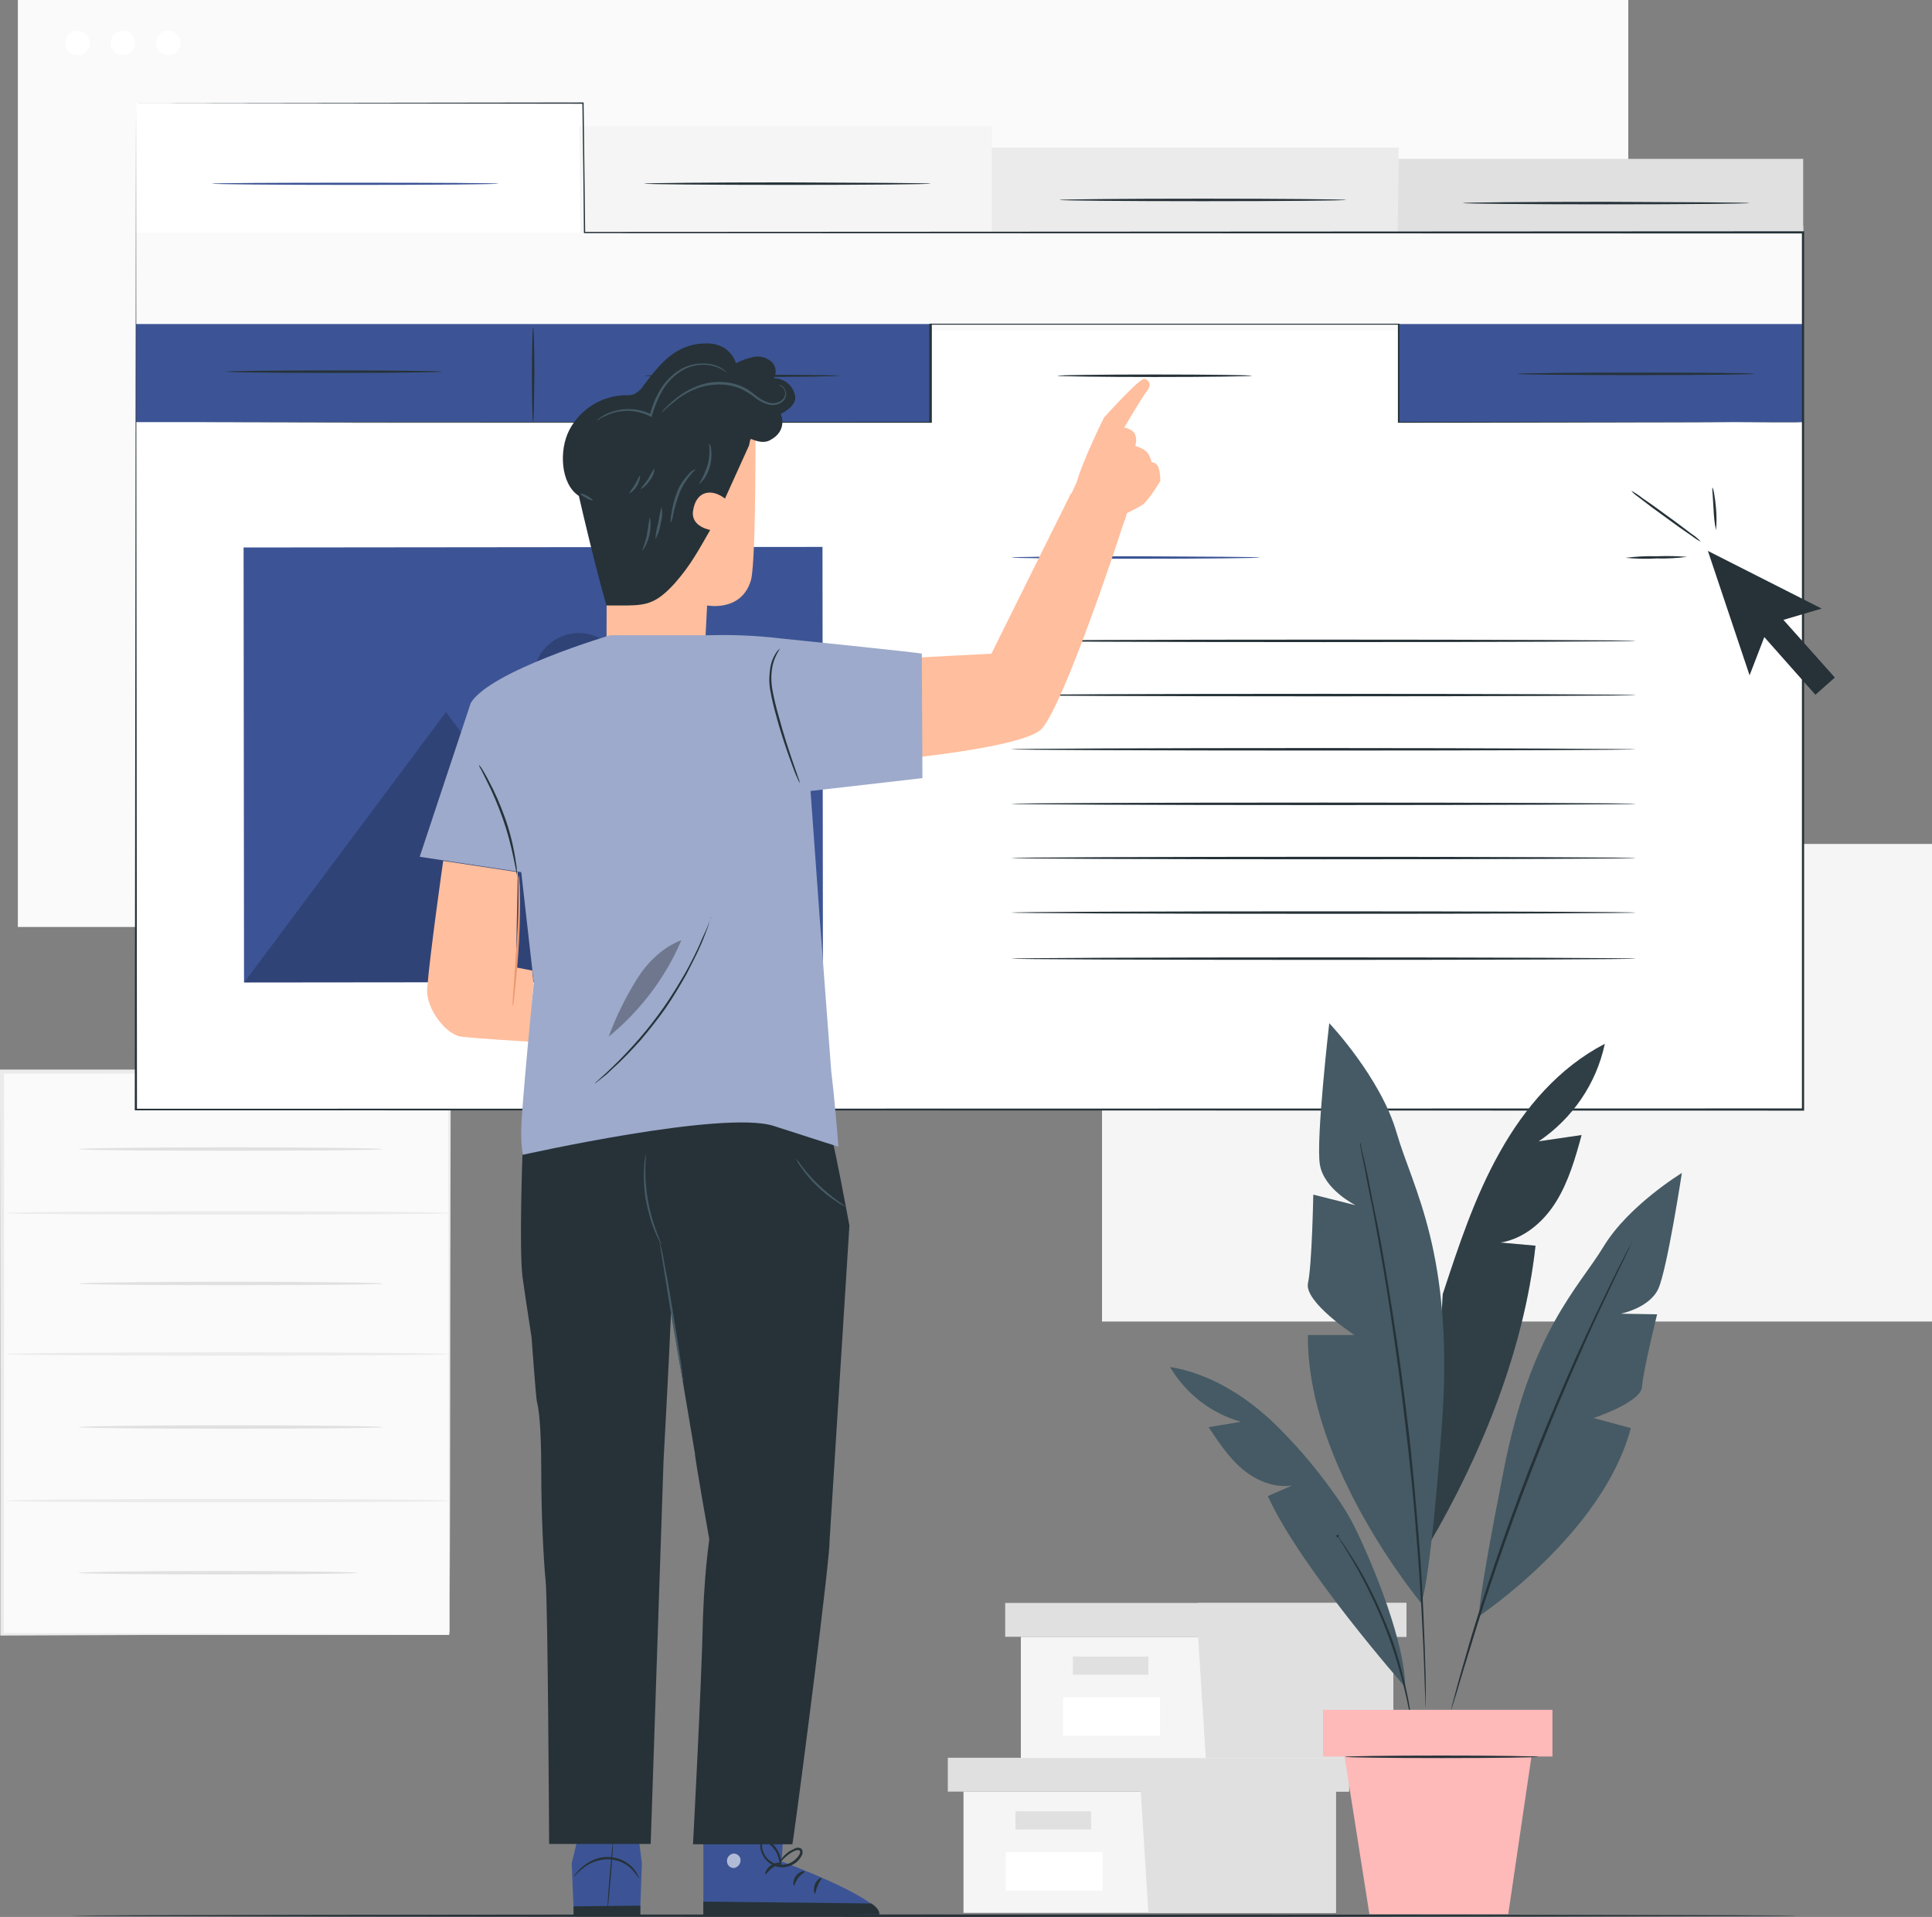 <?xml version="1.0" encoding="UTF-8" standalone="no"?> <svg xmlns="http://www.w3.org/2000/svg" xmlns:svg="http://www.w3.org/2000/svg" version="1.1" id="Layer_1" x="0px" y="0px" viewBox="0 0 616.4 611.7" xml:space="preserve" width="616.4" height="611.7"><rect x="0" y="0" width="616.4" height="611.7" fill="#808080" stroke="none"/><defs id="defs241"></defs> <style type="text/css" id="style2"> .st0{fill:#FAFAFA;} .st1{fill:#FFFFFF;} .st2{fill:#F5F5F5;} .st3{fill:#EBEBEB;} .st4{fill:#E0E0E0;} .st5{fill:#3C5495;} .st6{fill:#263238;} .st7{opacity:0.2;} .st8{opacity:0.6;} .st9{fill:#FFBE9D;} .st10{fill:#455A64;} .st11{fill:#EB996E;} .st12{fill:#9DAACB;} .st13{opacity:0.3;enable-background:new ;} .st14{opacity:0.3;} .st15{fill:#FEB9B9;} </style> <g id="g236" transform="translate(-66.7,-69.2)"> <g id="freepik--background-complete--inject-54"> <rect x="72.4" y="69.2" class="st0" width="513.8" height="295.8" id="rect4"></rect> <path class="st1" d="m 95.3,82.9 c 0,2.2 -1.7,3.9 -3.9,3.9 -2.2,0 -3.9,-1.7 -3.9,-3.9 0,-2.2 1.7,-3.9 3.9,-3.9 v 0 c 2.2,0 3.9,1.8 3.9,3.9 z" id="path6"></path> <path class="st1" d="m 109.8,82.9 c 0,2.2 -1.7,3.9 -3.9,3.9 -2.2,0 -3.9,-1.7 -3.9,-3.9 0,-2.2 1.7,-3.9 3.9,-3.9 0,0 0,0 0,0 2.1,0 3.9,1.8 3.9,3.9 z" id="path8"></path> <path class="st1" d="m 124.3,82.9 c 0,2.2 -1.7,3.9 -3.9,3.9 -2.2,0 -3.9,-1.7 -3.9,-3.9 0,-2.2 1.7,-3.9 3.9,-3.9 0,0 0,0 0,0 2.1,0 3.9,1.8 3.9,3.9 z" id="path10"></path> <rect x="418.3" y="338.5" class="st2" width="264.8" height="152.4" id="rect12"></rect> <path class="st1" d="m 430.1,345.6 c 0,1.1 -0.9,2 -2,2 -1.1,0 -2,-0.9 -2,-2 0,-1.1 0.9,-2 2,-2 v 0 c 1.1,0 2,0.9 2,2 z" id="path14"></path> <path class="st1" d="m 437.6,345.6 c 0,1.1 -0.9,2 -2,2 -1.1,0 -2,-0.9 -2,-2 0,-1.1 0.9,-2 2,-2 v 0 c 1.1,0 2,0.9 2,2 z" id="path16"></path> <path class="st1" d="m 445.1,345.6 c 0,1.1 -0.9,2 -2,2 -1.1,0 -2,-0.9 -2,-2 0,-1.1 0.9,-2 2,-2 v 0 c 1.1,0 2,0.9 2,2 z" id="path18"></path> <rect x="67.3" y="411.3" class="st0" width="142.7" height="179.6" id="rect20"></rect> <path class="st3" d="m 210,590.9 c 0,0 0,-0.3 0,-0.9 0,-0.6 0,-1.4 0,-2.5 0,-2.2 0,-5.5 0,-9.8 0,-8.5 -0.1,-21 -0.1,-36.8 0,-31.6 -0.1,-76.4 -0.2,-129.7 l 0.5,0.5 -142.7,0.1 v 0 l 0.5,-0.6 c 0,66.5 0,128.4 -0.1,179.6 l -0.4,-0.5 103.5,0.2 29,0.1 h 7.6 c 1.7,0 2.7,0 2.7,0 h -2.6 -7.7 l -28.8,0.1 -103.9,0.4 h -0.5 v -0.5 c 0,-51.3 0,-113.2 -0.1,-179.6 v -0.5 h 0.6 142.7 0.5 v 0.5 c -0.1,53.4 -0.2,98.4 -0.2,130 0,15.7 -0.1,28.2 -0.1,36.7 0,4.2 0,7.5 0,9.7 0,1.1 0,1.9 0,2.5 -0.1,0.6 -0.2,1 -0.2,1 z" id="path22"></path> <path class="st3" d="m 210,501.3 c 0,0.3 -31.7,0.5 -70.7,0.5 -39,0 -70.7,-0.2 -70.7,-0.5 0,-0.3 31.7,-0.6 70.7,-0.6 39,0 70.7,0.3 70.7,0.6 z" id="path24"></path> <path class="st3" d="m 210,548.1 c 0,0.3 -31.7,0.5 -70.7,0.5 -39,0 -70.7,-0.2 -70.7,-0.5 0,-0.3 31.7,-0.6 70.7,-0.6 39,0 70.7,0.3 70.7,0.6 z" id="path26"></path> <path class="st3" d="m 210,456.3 c 0,0.3 -31.7,0.5 -70.7,0.5 -39,0 -70.7,-0.2 -70.7,-0.5 0,-0.3 31.7,-0.6 70.7,-0.6 39,0 70.7,0.3 70.7,0.6 z" id="path28"></path> <path class="st4" d="m 188.8,435.9 c 0,0.3 -21.7,0.5 -48.5,0.5 -26.8,0 -48.5,-0.2 -48.5,-0.5 0,-0.3 21.7,-0.6 48.5,-0.6 26.8,0 48.5,0.3 48.5,0.6 z" id="path30"></path> <path class="st4" d="m 188.8,478.8 c 0,0.3 -21.7,0.5 -48.5,0.5 -26.8,0 -48.5,-0.2 -48.5,-0.5 0,-0.3 21.7,-0.6 48.5,-0.6 26.8,0 48.5,0.3 48.5,0.6 z" id="path32"></path> <path class="st4" d="m 180.7,571.1 c 0,0.3 -19.9,0.5 -44.5,0.5 -24.6,0 -44.5,-0.2 -44.5,-0.5 0,-0.3 19.9,-0.6 44.5,-0.6 24.6,0 44.5,0.3 44.5,0.6 z" id="path34"></path> <path class="st4" d="m 188.8,524.6 c 0,0.3 -21.7,0.5 -48.5,0.5 -26.8,0 -48.5,-0.2 -48.5,-0.5 0,-0.3 21.7,-0.6 48.5,-0.6 26.8,0 48.5,0.3 48.5,0.6 z" id="path36"></path> <polygon class="st2" points="430.6,679.6 492.9,679.6 492.9,640.9 374.1,640.9 374.1,679.6 " id="polygon38"></polygon> <polygon class="st4" points="497.1,640.9 497.1,630.1 430.6,630.1 369.1,630.1 369.1,640.9 " id="polygon40"></polygon> <polygon class="st4" points="492.9,640.9 497.1,640.9 497.1,630.1 430.6,630.1 430.6,639.9 433.1,679.6 492.9,679.6 " id="polygon42"></polygon> <rect x="390.7" y="647.2" class="st4" width="24.1" height="5.8" id="rect44"></rect> <rect x="387.6" y="660.2" class="st1" width="30.9" height="12.3" id="rect46"></rect> <polygon class="st2" points="448.9,630.2 511.2,630.2 511.2,591.5 392.4,591.5 392.4,630.2 " id="polygon48"></polygon> <polygon class="st4" points="515.4,591.5 515.4,580.7 448.9,580.7 387.4,580.7 387.4,591.5 " id="polygon50"></polygon> <polygon class="st4" points="511.2,591.5 515.4,591.5 515.4,580.7 448.9,580.7 448.9,590.5 451.4,630.2 511.2,630.2 " id="polygon52"></polygon> <rect x="409" y="597.8" class="st4" width="24.1" height="5.8" id="rect54"></rect> <rect x="405.9" y="610.8" class="st1" width="30.9" height="12.3" id="rect56"></rect> </g> <g id="freepik--Screen--inject-54"> <polygon class="st1" points="642,423.3 642,141.2 253.2,141.2 252.7,102.1 110.1,102.1 110.1,423.3 " id="polygon59"></polygon> <polygon class="st2" points="383.1,109.5 383.1,146.2 252,146.2 251.5,109.5 " id="polygon61"></polygon> <rect x="383.1" y="116.3" class="st3" width="129.8" height="29.8" id="rect63"></rect> <polygon class="st4" points="642,119.9 642,146.2 512.6,146.2 512.9,119.9 " id="polygon65"></polygon> <path class="st5" d="m 225.7,127.8 c 0,0.2 -20.5,0.4 -45.7,0.4 -25.2,0 -45.7,-0.2 -45.7,-0.4 0,-0.2 20.4,-0.3 45.7,-0.3 25.3,0 45.7,0.1 45.7,0.3 z" id="path67"></path> <path class="st6" d="m 363.6,127.8 c 0,0.2 -20.5,0.4 -45.7,0.4 -25.2,0 -45.7,-0.2 -45.7,-0.4 0,-0.2 20.4,-0.4 45.7,-0.4 25.3,0.1 45.7,0.2 45.7,0.4 z" id="path69"></path> <path class="st6" d="m 496.1,133 c 0,0.2 -20.5,0.4 -45.7,0.4 -25.2,0 -45.7,-0.2 -45.7,-0.4 0,-0.2 20.5,-0.4 45.7,-0.4 25.2,0 45.7,0.2 45.7,0.4 z" id="path71"></path> <path class="st6" d="m 624.8,134 c 0,0.2 -20.5,0.4 -45.7,0.4 -25.2,0 -45.7,-0.2 -45.7,-0.4 0,-0.2 20.5,-0.4 45.7,-0.4 25.2,0.1 45.7,0.2 45.7,0.4 z" id="path73"></path> <rect x="110.1" y="143.4" class="st0" width="531.9" height="31.3" id="rect75"></rect> <rect x="110.1" y="172.6" class="st5" width="253.6" height="31.3" id="rect77"></rect> <rect x="512.9" y="172.6" class="st5" width="129" height="31.3" id="rect79"></rect> <rect x="144.5" y="243.8" transform="matrix(1,-0.001,0.001,1,-0.328,0.248)" class="st5" width="184.7" height="138.8" id="rect81"></rect> <g class="st7" id="g85"> <polygon points="249,350.3 276.1,321.4 329.2,382.5 144.6,382.7 209,296.4 " id="polygon83"></polygon> </g> <g class="st7" id="g89"> <path d="m 265.9,285.7 c 0,8 -6.5,14.6 -14.5,14.6 -8,0 -14.6,-6.5 -14.6,-14.5 0,-8 6.5,-14.6 14.5,-14.6 0,0 0,0 0,0 8.1,0 14.6,6.5 14.6,14.5 z" id="path87"></path> </g> <path class="st5" d="m 468.6,247.1 c 0,0.2 -17.8,0.4 -39.6,0.4 -21.9,0 -39.6,-0.2 -39.6,-0.4 0,-0.2 17.8,-0.4 39.6,-0.4 21.9,0.1 39.6,0.2 39.6,0.4 z" id="path91"></path> <path class="st6" d="m 588.5,273.7 c 0,0.2 -44.6,0.4 -99.6,0.4 -55,0 -99.6,-0.2 -99.6,-0.4 0,-0.2 44.6,-0.4 99.6,-0.4 55,0 99.6,0.2 99.6,0.4 z" id="path93"></path> <path class="st6" d="m 588.5,291 c 0,0.2 -44.6,0.4 -99.6,0.4 -55,0 -99.6,-0.2 -99.6,-0.4 0,-0.2 44.6,-0.4 99.6,-0.4 55,0 99.6,0.2 99.6,0.4 z" id="path95"></path> <path class="st6" d="m 588.5,308.3 c 0,0.2 -44.6,0.4 -99.6,0.4 -55,0 -99.6,-0.2 -99.6,-0.4 0,-0.2 44.6,-0.4 99.6,-0.4 55,0 99.6,0.3 99.6,0.4 z" id="path97"></path> <path class="st6" d="m 588.5,325.7 c 0,0.2 -44.6,0.4 -99.6,0.4 -55,0 -99.6,-0.2 -99.6,-0.4 0,-0.2 44.6,-0.4 99.6,-0.4 55,0 99.6,0.2 99.6,0.4 z" id="path99"></path> <path class="st6" d="m 588.5,343 c 0,0.2 -44.6,0.4 -99.6,0.4 -55,0 -99.6,-0.2 -99.6,-0.4 0,-0.2 44.6,-0.4 99.6,-0.4 55,0 99.6,0.2 99.6,0.4 z" id="path101"></path> <path class="st6" d="m 588.5,360.4 c 0,0.2 -44.6,0.4 -99.6,0.4 -55,0 -99.6,-0.2 -99.6,-0.4 0,-0.2 44.6,-0.4 99.6,-0.4 55,0 99.6,0.2 99.6,0.4 z" id="path103"></path> <path class="st6" d="m 588.5,375.1 c 0,0.2 -44.6,0.4 -99.6,0.4 -55,0 -99.6,-0.2 -99.6,-0.4 0,-0.2 44.6,-0.4 99.6,-0.4 55,0 99.6,0.2 99.6,0.4 z" id="path105"></path> <path class="st6" d="m 110.1,102.1 142.6,-0.2 h 0.2 v 0.2 c 0.2,13 0.3,26.7 0.5,41.3 L 253.2,143.2 642,143 h 0.3 v 0.3 c 0,86.6 0,181.3 0,279.9 v 0.4 h -0.6 L 110,423.5 h -0.3 v -0.3 c 0.2,-196.7 0.4,-318.8 0.4,-321.1 0,2.3 0.1,124.4 0.3,321.2 l -0.3,-0.3 531.7,-0.1 h 0.2 l -0.4,0.4 c 0,-98.6 0,-193.3 0,-279.9 l 0.3,0.3 -388.8,-0.1 H 253 v -0.2 c -0.1,-14.5 -0.3,-28.3 -0.5,-41.3 l 0.2,0.2 z" id="path107"></path> <path class="st6" d="m 207.7,187.8 c 0,0.2 -15.5,0.4 -34.5,0.4 -19,0 -34.5,-0.2 -34.5,-0.4 0,-0.2 15.5,-0.4 34.5,-0.4 19,0 34.5,0.2 34.5,0.4 z" id="path109"></path> <path class="st6" d="m 236.8,204 c -0.2,0 -0.4,-6.8 -0.4,-15.2 0,-8.4 0.2,-15.2 0.4,-15.2 0.2,0 0.4,6.8 0.4,15.2 -0.1,8.4 -0.2,15.2 -0.4,15.2 z" id="path111"></path> <path class="st6" d="m 334.3,189.1 c 0,0.2 -13.8,0.4 -31,0.4 -17.2,0 -31,-0.2 -31,-0.4 0,-0.2 13.9,-0.4 31,-0.4 17.1,0.1 31,0.2 31,0.4 z" id="path113"></path> <path class="st6" d="m 626.3,188.5 c 0,0.2 -16.9,0.4 -37.8,0.4 -20.9,0 -37.8,-0.2 -37.8,-0.4 0,-0.2 16.9,-0.4 37.8,-0.4 20.9,0 37.8,0.1 37.8,0.4 z" id="path115"></path> <path class="st6" d="m 466.1,189.1 c 0,0.2 -13.9,0.4 -31,0.4 -17.1,0 -31,-0.2 -31,-0.4 0,-0.2 13.9,-0.4 31,-0.4 17.1,0 31,0.2 31,0.4 z" id="path117"></path> <path class="st6" d="m 642,203.9 h -2.3 -6.8 l -26,0.1 -93.9,0.1 h -0.3 v -0.3 c 0,-9.9 0,-20.4 0,-31.3 l 0.3,0.3 H 376 363.6 l 0.4,-0.4 v 31.7 h -0.4 L 183,204.1 129.5,204 H 115 111.3 c -0.8,0 -1.3,0 -1.3,0 0,0 0.4,0 1.3,0 h 3.7 14.4 l 53.5,-0.1 180.7,-0.1 -0.4,0.4 v -31.7 h 12.8 136.9 0.3 v 0.3 c 0,10.9 0,21.4 0,31.3 l -0.3,-0.3 93.9,0.1 26,0.1 h 6.8 z" id="path119"></path> </g> <g id="freepik--Cursor--inject-54"> <polygon class="st6" points="629.6,272.5 645.9,290.9 652.1,285.4 635.7,267 647.9,263.4 611.6,245 624.9,284.7 " id="polygon122"></polygon> <path class="st6" d="m 605,246.9 c -3.3,0.4 -6.6,0.6 -9.8,0.5 -3.3,0.2 -6.6,0.1 -9.9,-0.2 3.3,-0.4 6.6,-0.6 9.8,-0.5 3.3,-0.1 6.6,-0.1 9.9,0.2 z" id="path124"></path> <path class="st6" d="m 609.4,242.1 c -1.2,-0.6 -2.3,-1.4 -3.4,-2.2 -2.1,-1.4 -4.9,-3.4 -8,-5.7 -3.1,-2.2 -5.9,-4.3 -7.8,-5.8 -1.1,-0.8 -2.2,-1.6 -3.1,-2.6 1.2,0.6 2.3,1.3 3.4,2.2 2.1,1.4 4.9,3.4 8,5.7 3.1,2.2 5.8,4.3 7.8,5.8 1.1,0.7 2.2,1.6 3.1,2.6 z" id="path126"></path> <path class="st6" d="m 614.2,238.4 c -0.5,-2.2 -0.7,-4.5 -0.8,-6.8 -0.1,-1.7 -0.2,-3.2 -0.3,-4.8 -0.1,-0.7 -0.1,-1.3 -0.1,-2 0.3,-0.1 0.9,3 1.2,6.7 0.2,2.3 0.2,4.6 0,6.9 z" id="path128"></path> </g> <g id="freepik--Character--inject-54"> <path class="st5" d="m 291.1,652.6 v 27.8 l 56.2,-0.3 c -0.4,-5.6 -31.2,-16.9 -31.2,-16.9 l 0.6,-10.7 h -25.6 z" id="path131"></path> <g class="st8" id="g135"> <path class="st1" d="m 300.2,660.8 c -1.1,0.4 -1.8,1.6 -1.5,2.8 0.3,1.2 1.4,1.9 2.6,1.6 1.2,-0.5 1.9,-1.7 1.6,-3 -0.4,-1.2 -1.7,-1.8 -2.8,-1.4 0,0 0,0 0,0" id="path133"></path> </g> <path class="st6" d="M 291.1,680.5 V 676 l 53.6,0.6 c 0,0 2.8,1.7 2.5,3.5 z" id="path137"></path> <path class="st6" d="m 316,663.8 c 0,0.3 -1.4,0.4 -2.8,1.4 -1.4,0.9 -2,2.2 -2.3,2.1 -0.2,-0.1 0.1,-1.8 1.8,-2.9 1.7,-1.2 3.4,-0.8 3.3,-0.6 z" id="path139"></path> <path class="st6" d="m 323.4,666.4 c 0.1,0.3 -1.1,0.8 -2,2 -0.9,1.2 -1.2,2.5 -1.4,2.5 -0.2,0 -0.5,-1.6 0.7,-3.2 1.1,-1.4 2.7,-1.6 2.7,-1.3 z" id="path141"></path> <path class="st6" d="m 326.7,673.5 c -0.2,0.1 -0.6,-1.4 0,-3 0.6,-1.6 1.9,-2.2 2.1,-2 0.1,0.2 -0.7,1.1 -1.2,2.4 -0.6,1.4 -0.7,2.6 -0.9,2.6 z" id="path143"></path> <path class="st6" d="m 315.5,655.9 c -0.1,0.3 -1.4,-0.1 -2.9,0 -1.5,0.1 -2.8,0.7 -2.9,0.4 -0.1,-0.3 1,-1.3 2.8,-1.4 1.7,0 3.1,0.8 3,1 z" id="path145"></path> <path class="st6" d="m 315.8,665.1 c 0.2,-0.6 0.2,-1.1 0.1,-1.7 -0.1,-1.6 -0.6,-3.1 -1.5,-4.4 -0.6,-0.9 -1.3,-1.7 -2.2,-2.3 -0.5,-0.4 -1.2,-0.6 -1.9,-0.3 -0.7,0.4 -1.1,1.1 -1.1,1.8 0.2,3 2.1,5.5 4.9,6.5 2.7,0.9 5.8,0 7.6,-2.2 0.4,-0.5 0.8,-1.1 1,-1.7 0.1,-0.4 0.1,-0.7 0,-1.1 -0.1,-0.4 -0.4,-0.7 -0.8,-0.8 -0.6,-0.2 -1.2,-0.1 -1.7,0.2 -0.5,0.2 -0.9,0.5 -1.4,0.7 -1.3,0.8 -2.4,1.9 -3.2,3.2 -0.3,0.4 -0.6,1 -0.8,1.5 1.2,-1.6 2.6,-3 4.3,-4.1 0.7,-0.4 1.7,-1 2.5,-0.8 0.4,0.1 0.5,0.6 0.3,1 -0.2,0.5 -0.5,1 -0.9,1.4 -1.7,2 -4.3,2.7 -6.8,2 -2.5,-0.9 -4.2,-3.1 -4.4,-5.7 0,-0.5 0.2,-1 0.7,-1.2 0.4,-0.1 0.9,0 1.2,0.2 0.8,0.6 1.5,1.3 2.1,2.1 0.9,1.2 1.4,2.7 1.6,4.1 0.3,0.9 0.3,1.6 0.4,1.6 z" id="path147"></path> <polygon class="st5" points="270.9,680 249.8,680.5 249.1,663.8 251.5,653.9 270.6,656.7 271.5,663.8 " id="polygon149"></polygon> <path class="st6" d="m 260.5,678.8 c -0.1,0 0.2,-4.9 0.7,-11 0.5,-6.1 1,-11 1.1,-11 0.1,0 -0.2,4.9 -0.7,11 -0.5,6 -1,11 -1.1,11 z" id="path151"></path> <polygon class="st6" points="249.7,680.5 271,680.5 271,677.3 249.7,677.5 " id="polygon153"></polygon> <path class="st6" d="m 249.8,668 c 0.1,-0.3 0.3,-0.6 0.5,-0.8 1.4,-1.8 3.2,-3.3 5.3,-4.3 4.4,-2.2 9.8,-1.2 13.1,2.4 0.6,0.7 1.1,1.5 1.5,2.3 0.3,0.6 0.4,0.9 0.3,1 -0.6,-1 -1.4,-2 -2.2,-2.9 -2.1,-2.1 -4.9,-3.2 -7.9,-3.2 -2.9,0.1 -5.8,1.2 -8,3.1 -1.7,1.3 -2.5,2.5 -2.6,2.4 z" id="path155"></path> <path class="st9" d="m 260.4,205.8 -0.2,72.8 31.2,1.5 0.9,-17.7 c 0,0 11,2.2 14,-8.1 1.8,-6.6 1.4,-57.4 1.4,-57.4 z" id="path157"></path> <path class="st6" d="m 311.7,201.9 c -4.9,1.4 -6,9.4 -6,9.4 l -7.7,17 c -3.9,-3.1 -9.2,-2.9 -10.2,4 -0.7,5 5.5,6 5.5,6 -3.6,6.2 -6.1,11.1 -11.3,17 -5.7,6.3 -8.9,7 -15,7.1 h -6.8 c 0,0 -3.3,-10.8 -9.5,-37.9 -6.9,-30 28.6,-26.1 35.2,-33.8 10.6,-12.4 41.3,6.8 25.8,11.2 z" id="path159"></path> <path class="st6" d="m 251.3,227.4 c -5.8,-3.9 -6.3,-14.7 -2.9,-21.1 3.5,-6.6 10.3,-10.8 17.7,-11 1,0.1 2,0 2.9,-0.3 1.3,-0.7 2.4,-1.7 3.1,-2.9 5.1,-6.7 10.2,-13.3 19.8,-13.3 2.1,-0.1 4.2,0.4 6,1.5 1.7,1.2 3,2.8 3.6,4.8 1.8,-0.9 3.6,-1.6 5.6,-2 2,-0.4 4,0.1 5.6,1.4 1.6,1.3 1.9,3.6 0.9,5.4 3.4,0 6.2,2.4 6.8,5.7 0.5,3.2 -4.1,5.4 -4.6,5.7 0,0 2.5,5.3 -3.5,8.4 -2.4,1.3 -5.5,-0.3 -5.9,-0.4" id="path161"></path> <path class="st10" d="m 274.1,234.4 c 0.6,3.7 -0.3,7.5 -2.4,10.6 -0.2,-0.1 0.8,-2.3 1.4,-5.2 0.5,-2.9 0.7,-5.4 1,-5.4 z" id="path163"></path> <path class="st10" d="m 277.8,230.9 c 0.3,1.8 0.2,3.6 -0.3,5.3 -0.2,1.8 -0.8,3.5 -1.7,5.1 0.1,-1.8 0.4,-3.5 0.9,-5.2 0.3,-1.8 0.6,-3.6 1.1,-5.2 z" id="path165"></path> <path class="st10" d="m 288.7,218.9 c 0,0.1 -0.8,0.7 -1.9,2.1 -1.4,1.7 -2.6,3.7 -3.4,5.8 -0.8,2.1 -1.4,4.3 -1.9,6.5 -0.1,1 -0.4,1.9 -0.8,2.8 -0.1,-1 0,-1.9 0.2,-2.9 0.3,-2.3 0.9,-4.5 1.7,-6.7 0.8,-2.2 2.1,-4.2 3.7,-5.9 0.6,-0.8 1.4,-1.4 2.4,-1.7 z" id="path167"></path> <path class="st10" d="m 293,210.7 c 0.4,0.6 0.6,1.3 0.6,2 0.2,1.7 0.1,3.3 -0.3,5 -0.4,1.6 -1.1,3.2 -2.1,4.5 -0.8,1 -1.4,1.5 -1.5,1.4 1.2,-1.9 2.1,-4 2.8,-6.2 1,-3.6 0.3,-6.7 0.5,-6.7 z" id="path169"></path> <path class="st10" d="m 255.8,228.8 c -0.1,0.2 -1.1,-0.1 -2.1,-0.7 -1.1,-0.6 -1.9,-1.2 -1.8,-1.4 0.1,-0.1 1.1,0.1 2.1,0.7 1.1,0.6 1.9,1.3 1.8,1.4 z" id="path171"></path> <path class="st10" d="m 270.8,221.1 c 0.2,0 0.1,1.6 -0.9,3.2 -1,1.6 -2.3,2.4 -2.4,2.3 -0.1,-0.2 0.8,-1.2 1.7,-2.7 0.9,-1.5 1.4,-2.9 1.6,-2.8 z" id="path173"></path> <path class="st10" d="m 275.5,218.6 c 0,1.4 -0.5,2.7 -1.4,3.8 -1.2,1.9 -2.8,2.9 -2.9,2.8 -0.2,-0.2 1.1,-1.4 2.3,-3.2 0.6,-1.2 1.2,-2.3 2,-3.4 z" id="path175"></path> <path class="st10" d="m 298.5,188.1 c 0,0 -0.6,-0.5 -1.7,-1.1 -1.6,-0.9 -3.4,-1.3 -5.2,-1.4 -2.7,-0.1 -5.4,0.6 -7.7,2.1 -2.8,1.8 -5,4.3 -6.5,7.3 -1.1,2.2 -2,4.5 -2.7,6.8 l -0.1,0.5 -0.4,-0.2 c -2.1,-1.1 -4.5,-1.7 -6.9,-1.8 -1.9,0 -3.8,0.2 -5.7,0.9 -1.6,0.6 -3.2,1.4 -4.6,2.3 0.3,-0.4 0.7,-0.7 1,-0.9 1.1,-0.8 2.2,-1.4 3.4,-1.8 4.3,-1.6 9.1,-1.4 13.2,0.7 l -0.6,0.2 c 0.6,-2.4 1.5,-4.8 2.7,-7 1.6,-3.1 4,-5.7 6.9,-7.5 2.4,-1.5 5.2,-2.1 8.1,-2 1.9,0.1 3.8,0.6 5.4,1.6 0.4,0.3 0.8,0.6 1.2,1 0.1,0.2 0.2,0.3 0.2,0.3 z" id="path177"></path> <path class="st10" d="m 315,192.1 c 0,0 0.9,-0.2 1.8,0.8 0.5,0.6 0.8,1.5 0.7,2.3 -0.1,1.1 -0.8,2.1 -1.8,2.6 -1.1,0.7 -2.5,0.8 -3.8,0.5 -1.4,-0.4 -2.7,-1 -3.9,-1.9 -1.2,-1 -2.5,-1.8 -3.9,-2.6 -1.4,-0.8 -3,-1.3 -4.6,-1.6 -3.1,-0.6 -6.4,-0.3 -9.4,0.6 -2.5,0.8 -4.8,2 -6.9,3.5 -1.9,1.5 -3.8,3 -5.5,4.7 0.3,-0.6 0.7,-1.1 1.2,-1.5 1.2,-1.3 2.6,-2.5 4,-3.6 2.1,-1.6 4.5,-2.9 7.1,-3.8 3.1,-1.1 6.5,-1.3 9.8,-0.7 1.7,0.3 3.3,0.9 4.8,1.7 1.4,0.8 2.6,1.8 3.9,2.8 1.1,0.8 2.3,1.5 3.6,1.8 1.1,0.3 2.3,0.2 3.4,-0.4 0.9,-0.4 1.5,-1.2 1.7,-2.2 0.1,-0.7 -0.1,-1.4 -0.5,-2 -0.5,-0.5 -1.1,-0.9 -1.7,-1 z" id="path179"></path> <path class="st9" d="m 408.4,226.6 -25.4,51.2 -60,3.1 2.5,33.1 c 0,0 66.9,-4.4 73.7,-12.4 7.3,-8.6 24.7,-61.4 24.7,-61.6 0,-0.2 2.1,-6.2 2.1,-6.2 z" id="path181"></path> <path class="st9" d="m 405.1,234.3 5.1,-11.2 c 2,-7.1 8.7,-20.6 8.7,-20.6 0,0 11.5,-12.9 13,-12.4 1.5,0.4 2.3,2 0.7,3.9 -1.5,1.9 -7.2,11.6 -7.2,11.6 0,0 3.2,0.6 3.6,2.7 0.3,1 0.2,2.2 -0.1,3.2 0,0 3,0.8 4,2.3 0.6,0.9 1,1.9 1.2,2.9 1.1,0 2.1,0.9 2.3,2 0.4,1.3 0.5,2.6 0.5,4 0,0 -4,6.7 -6,7.8 -1.9,1.1 -4.6,2.4 -4.6,2.4 l -4.2,11.3" id="path183"></path> <path class="st6" d="m 331.1,565 c 0.2,-2 0.3,-3.6 0.3,-4.6 l 6.3,-100.1 c 0,0 -5.3,-29.2 -7.8,-37 l -22.4,-8.7 -29.8,11.6 c -0.2,-2.4 -0.3,-3.9 -0.3,-3.9 l -44,15.2 c 0,0 -1.1,30 0,39.1 0.4,2.9 1.5,10.5 2.9,19.4 v 0 c 0,0 1.4,19.4 1.7,20.5 1.1,4 1.4,13.7 1.4,23.4 0,12.3 0.7,27 1.4,34 0.7,7 1.1,83.7 1.1,83.7 h 32.4 l 4.1,-122.2 c 0.7,-13.1 1.8,-33.1 2.4,-47.6 l 7.6,45.1 c 0,1.7 4.6,27.5 4.6,27.5 -1.1,8.1 -1.7,16.3 -2,24.5 -0.5,22.7 -3.2,72.8 -3.2,72.8 h 31.7 c 0.2,0.1 9.7,-72.2 11.6,-92.7 z" id="path185"></path> <path class="st10" d="m 336.6,454.3 c -1,-0.4 -2,-0.9 -2.9,-1.6 -4.5,-2.9 -8.4,-6.6 -11.4,-11 -0.7,-0.9 -1.2,-1.8 -1.7,-2.9 0.7,0.8 1.4,1.7 2,2.6 1.6,2.1 3.4,4.1 5.3,5.9 1.9,1.8 3.9,3.5 6.1,5.1 0.9,0.6 1.7,1.2 2.6,1.9 z" id="path187"></path> <path class="st10" d="m 277.8,466.4 c -0.3,-0.3 -0.5,-0.6 -0.6,-1 -0.5,-0.9 -1,-1.9 -1.4,-2.9 -1.4,-3.3 -2.3,-6.6 -3,-10.1 -0.6,-3.5 -0.8,-7 -0.6,-10.5 0,-1.1 0.1,-2.1 0.3,-3.2 0,-0.4 0.1,-0.8 0.2,-1.1 0.1,0 0,1.7 -0.1,4.3 -0.1,7 1.1,13.9 3.6,20.4 1,2.6 1.6,4.1 1.6,4.1 z" id="path189"></path> <path class="st10" d="m 284.7,510.2 c -0.2,-0.6 -0.3,-1.1 -0.4,-1.7 -0.2,-1.3 -0.5,-2.9 -0.9,-4.8 l -2.7,-15.8 c -1.8,-11.2 -3,-18.9 -3.6,-22.4 0.7,2.1 1.2,4.3 1.5,6.5 0.8,4 1.8,9.7 2.8,15.8 1,6.2 1.9,11.8 2.5,15.9 0.3,1.9 0.5,3.5 0.6,4.8 0.2,0.5 0.3,1.1 0.2,1.7 z" id="path191"></path> <path class="st9" d="m 208.1,343.9 c 0,0 -4.3,30.1 -5.1,40.7 -0.5,6.4 6,14.8 10.9,15.4 4.9,0.6 21.6,1.6 21.6,1.6 l 1.4,-18.9 -0.4,-3.8 -5.2,-1 0.6,-30.4 z" id="path193"></path> <path class="st11" d="m 232.2,348.5 c 0.1,0.5 0.2,1.1 0.2,1.6 0.1,1.1 0.2,2.6 0.2,4.5 0.1,3.8 0,9 -0.3,14.8 -0.3,5.8 -0.8,11 -1.2,14.7 -0.2,1.9 -0.4,3.4 -0.5,4.5 0,0.6 -0.1,1.1 -0.3,1.6 -0.1,-0.6 -0.1,-1.1 0,-1.7 0,-1.2 0.2,-2.8 0.3,-4.5 0.3,-3.9 0.6,-9.1 1,-14.7 0.4,-5.7 0.5,-11 0.5,-14.8 0,-1.8 0,-3.3 0,-4.5 -0.1,-0.4 0,-1 0.1,-1.5 z" id="path195"></path> <path class="st12" d="m 360.8,277.8 c 0.9,-0.2 -45.3,-4.9 -45.3,-4.9 -7.5,-0.9 -15.1,-1.2 -22.6,-1 h -31.5 c 0,0 -38.2,11.3 -44.5,21.6 l -16.3,49.1 32.4,4.9 v 0 l 4,35.3 c 0,0 -4,40.8 -4,46.7 -0.1,2.7 0.1,5.5 0.5,8.2 0,0 64.1,-14.4 80.1,-9.2 16,5.2 20.6,6.6 20.6,6.6 0,0 -1.1,-14.3 -2.3,-24.1 l -3.7,-49.2 -2.9,-40.2 35.7,-4.1 z" id="path197"></path> <path class="st6" d="m 231.7,348.6 c -0.1,0 -0.4,-2.1 -1.1,-5.4 -0.9,-4.3 -2,-8.6 -3.5,-12.8 -1.5,-4.2 -3.2,-8.3 -5.2,-12.2 l -1.8,-3.6 c -0.3,-0.4 -0.5,-0.9 -0.6,-1.4 0.3,0.4 0.6,0.8 0.9,1.2 0.5,0.8 1.2,2 2,3.5 2.1,3.9 3.9,8 5.4,12.2 1.5,4.2 2.6,8.6 3.3,13 0.3,1.7 0.5,3.1 0.5,4 0.1,0.5 0.1,1 0.1,1.5 z" id="path199"></path> <path class="st6" d="m 293.6,361.8 c 0,0.2 -0.1,0.4 -0.2,0.6 -0.2,0.5 -0.4,1.1 -0.6,1.8 -0.2,0.7 -0.6,1.8 -1,2.8 -0.4,1 -0.9,2.4 -1.5,3.7 -1.2,2.8 -2.8,5.9 -4.6,9.4 -2.1,3.7 -4.3,7.4 -6.7,10.9 -2.5,3.5 -5.1,6.8 -7.9,10.1 -2.6,2.9 -5.1,5.5 -7.2,7.5 -1.1,1 -2.1,1.9 -3,2.8 -0.9,0.9 -1.7,1.4 -2.3,1.9 l -1.5,1.2 c -0.3,0.3 -0.5,0.4 -0.6,0.4 0.1,-0.2 0.3,-0.3 0.5,-0.5 l 1.4,-1.3 c 0.6,-0.6 1.4,-1.2 2.2,-2 0.8,-0.8 1.8,-1.7 2.9,-2.8 2.1,-2.1 4.5,-4.6 7.1,-7.6 2.6,-3 5.2,-6.3 7.8,-10 2.6,-3.7 4.8,-7.4 6.8,-10.8 1.9,-3.4 3.5,-6.6 4.7,-9.3 0.6,-1.4 1.1,-2.6 1.6,-3.6 0.5,-1.1 0.9,-2 1.2,-2.8 l 0.7,-1.8 c 0.1,-0.5 0.2,-0.7 0.2,-0.6 z" id="path201"></path> <path class="st13" d="m 269.8,381.8 c -3.6,5.8 -6.6,11.9 -8.9,18.2 10.1,-8.3 18.1,-18.8 23.2,-30.8 -6,2.3 -10.9,7.1 -14.3,12.6 z" id="path203"></path> <path class="st6" d="m 315.6,276.1 c -1.2,1.8 -2.1,3.8 -2.5,6 -0.4,2.3 -0.4,4.7 0,7 0.5,2.9 1.2,5.7 2,8.5 1.6,6 3.4,11.4 4.7,15.2 0.6,1.8 1.2,3.4 1.6,4.6 0.2,0.5 0.4,1.1 0.5,1.7 -0.3,-0.5 -0.6,-1 -0.8,-1.6 -0.5,-1 -1.1,-2.6 -1.8,-4.5 -1.4,-3.8 -3.3,-9.2 -4.9,-15.2 -0.8,-2.8 -1.5,-5.7 -2,-8.6 -0.4,-2.4 -0.3,-4.8 0.1,-7.2 0.3,-1.6 0.9,-3.1 1.8,-4.5 0.4,-0.6 0.8,-1 1.3,-1.4 z" id="path205"></path> </g> <g id="freepik--Plant--inject-54"> <path class="st10" d="m 578.7,402.3 c -14.5,7.5 -25.6,20.4 -33.5,34.6 -8,14.2 -13.1,29.8 -18.2,45.3 l -4.4,79.8 c 16.8,-28.6 30.4,-62.3 34,-95.3 l -11.2,-1 c 7.5,-1.2 13.8,-6.6 17.8,-13.1 4,-6.5 6.1,-13.9 8.1,-21.2 l -13.7,2 c 10.8,-7.3 18.4,-18.4 21.1,-31.1 z" id="path208"></path> <g class="st14" id="g212"> <path d="m 578.7,402.3 c -14.5,7.5 -25.6,20.4 -33.5,34.6 -8,14.2 -13.1,29.8 -18.2,45.3 l -4.4,79.8 c 16.8,-28.6 30.4,-62.3 34,-95.3 l -11.2,-1 c 7.5,-1.2 13.8,-6.6 17.8,-13.1 4,-6.5 6.1,-13.9 8.1,-21.2 l -13.7,2 c 10.8,-7.3 18.4,-18.4 21.1,-31.1 z" id="path210"></path> </g> <path class="st10" d="m 520.1,580.7 c 0,0 -36.6,-43.8 -36.1,-85.5 h 14.8 c 0,0 -16,-10.5 -14.8,-16.5 1.3,-5.9 1.7,-28.3 1.7,-28.3 l 13.5,3.4 c 0,0 -10.1,-5 -11.4,-13 -1.3,-8 3,-45.1 3,-45.1 0,0 16.4,17.3 21.5,35 5.1,17.7 18.3,38.4 14.5,92.4 -4,54 -6.7,57.6 -6.7,57.6 z" id="path214"></path> <path class="st10" d="m 538.6,584.9 c 0,0 39.6,-26.4 48.4,-60 l -11.9,-3.2 c 0,0 15.2,-5 15.5,-10 0.3,-5 4.8,-23.1 4.8,-23.1 l -11.6,-0.2 c 0,0 9.2,-1.8 12,-8 2.8,-6.2 7.5,-36.9 7.5,-36.9 0,0 -17,10.3 -25,23.5 -8,13.2 -23.1,26.8 -31.8,71.1 -8.7,44 -7.9,46.8 -7.9,46.8 z" id="path216"></path> <path class="st6" d="m 500.7,433.8 c 0.1,0.1 0.1,0.3 0.1,0.5 0.1,0.3 0.2,0.8 0.3,1.4 l 1.2,5.2 c 0.5,2.2 1.1,5 1.7,8.3 0.6,3.3 1.4,6.9 2.2,10.9 1.6,8.1 3.2,17.8 4.9,28.6 1.7,10.8 3.3,22.7 4.8,35.2 1.5,12.5 2.5,24.5 3.4,35.4 0.9,10.9 1.4,20.7 1.7,29 0.2,4.1 0.3,7.9 0.4,11.1 0.1,3.3 0.2,6.1 0.2,8.4 0,2.3 0,4.1 0,5.3 v 1.4 c 0,0.2 0,0.3 0,0.5 0,-0.2 0,-0.3 0,-0.5 0,-0.4 0,-0.8 -0.1,-1.4 0,-1.3 -0.1,-3.1 -0.2,-5.3 -0.1,-2.3 -0.2,-5.1 -0.3,-8.4 -0.1,-3.3 -0.3,-7 -0.5,-11.1 -0.4,-8.3 -1,-18.1 -1.9,-29 -0.8,-10.9 -2,-22.8 -3.5,-35.3 -1.4,-12.5 -3.1,-24.4 -4.7,-35.2 -1.6,-10.8 -3.3,-20.5 -4.8,-28.6 -0.7,-4.1 -1.4,-7.7 -2.1,-10.9 -0.7,-3.2 -1.1,-6 -1.6,-8.3 -0.5,-2.3 -0.8,-4 -1,-5.2 l -0.3,-1.4 c 0.1,-0.3 0.1,-0.4 0.1,-0.6 z" id="path218"></path> <path class="st10" d="m 515,607.5 c 0,0 -33.4,-37.9 -43.8,-60.9 l 7.8,-3.4 c -5.7,0.9 -11.5,-1.5 -15.9,-5.2 -4.4,-3.7 -7.6,-8.6 -10.8,-13.4 l 10.3,-1.7 c -9.5,-2.7 -17.6,-9 -22.6,-17.5 12.2,2 23.2,8.7 32.3,17.1 7.2,6.9 13.8,14.5 19.6,22.7 2.9,3.9 5.5,8.1 7.6,12.5 5.6,11.6 15.5,35.9 15.5,49.8 z" id="path220"></path> <path class="st6" d="m 587.5,465.4 c 0,0.1 -0.1,0.3 -0.2,0.4 -0.1,0.3 -0.3,0.6 -0.5,1.1 -0.5,1 -1.2,2.4 -2,4.2 -1.8,3.6 -4.3,8.9 -7.4,15.5 -3.1,6.6 -6.6,14.5 -10.4,23.3 -3.8,8.8 -7.8,18.6 -11.8,28.9 -4,10.3 -7.6,20.3 -10.7,29.3 -3.1,9 -5.8,17.3 -7.9,24.2 -2.1,6.9 -3.9,12.6 -5,16.5 l -1.4,4.5 -0.4,1.2 c -0.1,0.3 -0.1,0.4 -0.1,0.4 0,-0.1 0,-0.3 0,-0.4 0.1,-0.3 0.2,-0.7 0.3,-1.2 l 1.2,-4.5 c 1,-3.9 2.7,-9.6 4.7,-16.6 2.1,-7 4.7,-15.2 7.8,-24.3 3.1,-9.1 6.7,-19 10.7,-29.4 4,-10.4 8.1,-20.1 11.9,-28.9 3.8,-8.8 7.5,-16.7 10.6,-23.2 3.1,-6.5 5.7,-11.8 7.6,-15.4 0.9,-1.8 1.6,-3.2 2.2,-4.1 0.2,-0.4 0.4,-0.8 0.6,-1.1 0,-0.4 0.2,-0.4 0.2,-0.4 z" id="path222"></path> <path class="st6" d="m 517.8,623.8 c -0.1,-0.2 -0.1,-0.5 -0.2,-0.7 -0.1,-0.5 -0.2,-1.2 -0.3,-2 -0.2,-1.8 -0.7,-4.3 -1.3,-7.4 -0.6,-3.1 -1.5,-6.8 -2.6,-10.8 -1.1,-4 -2.5,-8.4 -4.2,-12.9 -1.7,-4.5 -3.6,-8.7 -5.4,-12.4 -1.8,-3.7 -3.6,-7.1 -5.2,-9.8 -1.6,-2.7 -2.9,-4.9 -3.9,-6.4 l -1.1,-1.7 c -0.2,0.1 -0.4,0 -0.5,-0.2 -0.1,-0.2 0,-0.4 0.2,-0.5 0.2,-0.1 0.4,0 0.5,0.2 0.1,0.1 0,0.3 -0.1,0.4 0.3,0.5 0.7,1 1.2,1.7 1,1.4 2.4,3.6 4.1,6.3 1.7,2.7 3.5,6 5.4,9.8 1.9,3.7 3.7,8 5.5,12.5 1.8,4.5 3.1,8.9 4.1,13 1.1,4.1 1.9,7.8 2.4,10.9 0.5,3.1 0.9,5.7 1.1,7.4 0.1,0.8 0.1,1.5 0.2,2 0.2,0.1 0.2,0.3 0.1,0.6 z" id="path224"></path> <rect x="488.8" y="614.8" class="st15" width="73.2" height="14.9" id="rect226"></rect> <polygon class="st15" points="547.9,680 555.3,629.8 495.7,629.8 503.6,680 " id="polygon228"></polygon> <path class="st6" d="m 557.5,629.8 c 0,0.2 -13.8,0.4 -30.9,0.4 -17.1,0 -30.9,-0.2 -30.9,-0.4 0,-0.2 13.8,-0.4 30.9,-0.4 17.1,0 30.9,0.2 30.9,0.4 z" id="path230"></path> </g> <g id="freepik--Floor--inject-54"> <path class="st6" d="m 639.9,680.5 c 0,0.2 -123.2,0.4 -275.1,0.4 -151.9,0 -275.1,-0.2 -275.1,-0.4 0,-0.2 123.2,-0.4 275.1,-0.4 151.9,0 275.1,0.2 275.1,0.4 z" id="path233"></path> </g> </g> </svg> 